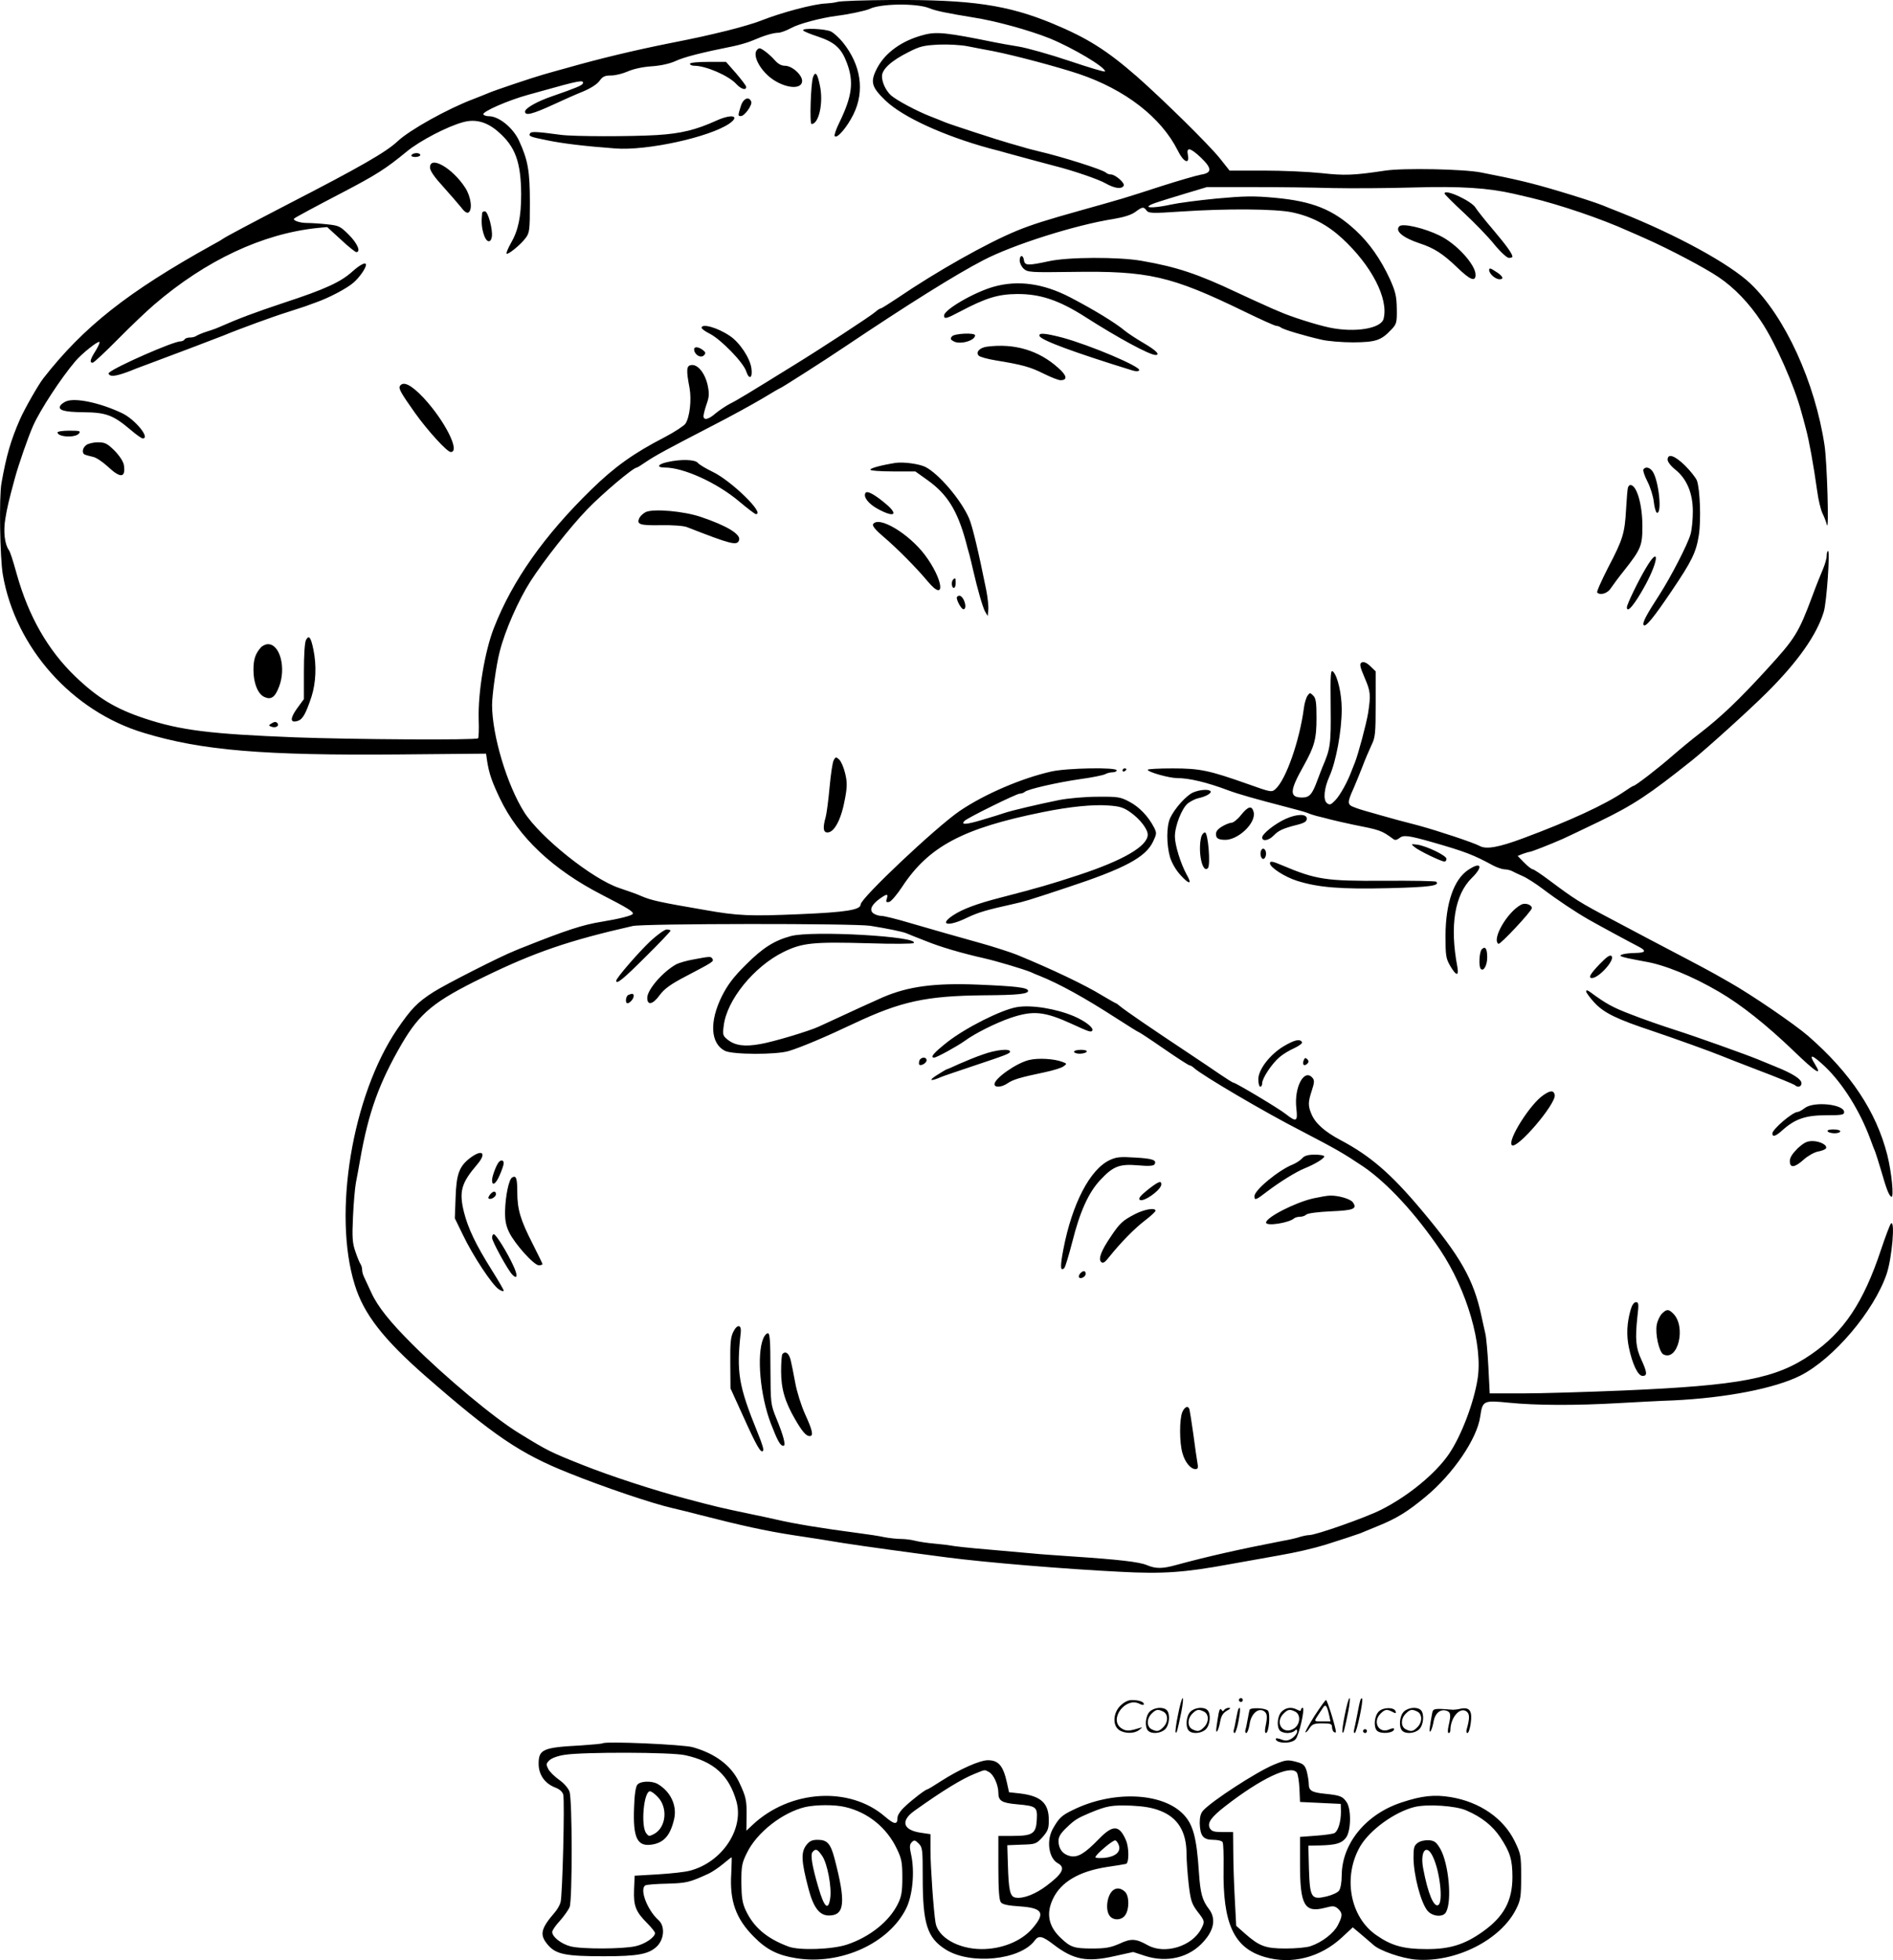 <svg version="1.0" xmlns="http://www.w3.org/2000/svg"
 width="975" height="1009" viewBox="0 0 975.779 1009.879"
 preserveAspectRatio="xMidYMid meet">
<g transform="translate(-0.372,1199.885) scale(0.1,-0.1)"
fill="#000000" stroke="none">
<path d="M4320 11989 c-14 -4 -40 -7 -58 -8 -62 -2 -229 -46 -340 -90 -30 -12
-106 -34 -170 -50 -115 -28 -151 -36 -302 -66 -175 -35 -355 -78 -520 -125
-41 -11 -97 -27 -125 -35 -53 -15 -247 -80 -280 -94 -11 -5 -47 -19 -80 -32
-133 -50 -329 -159 -392 -218 -58 -55 -192 -132 -563 -323 -193 -100 -323
-169 -335 -178 -5 -4 -30 -19 -55 -32 -438 -243 -665 -422 -873 -688 -26 -33
-97 -158 -120 -210 -48 -109 -71 -189 -96 -330 -13 -71 -8 -385 7 -472 65
-376 357 -704 727 -815 299 -91 617 -117 1317 -111 l447 4 6 -41 c10 -62 24
-103 66 -191 95 -198 272 -365 525 -495 132 -68 166 -88 159 -99 -6 -9 -69
-25 -160 -40 -96 -15 -187 -45 -400 -130 -14 -5 -35 -14 -47 -19 -74 -29 -355
-172 -420 -213 -83 -53 -115 -86 -188 -193 -231 -341 -332 -949 -218 -1315 46
-151 148 -281 366 -472 351 -306 488 -399 737 -498 181 -73 433 -158 535 -181
30 -7 96 -23 145 -36 206 -53 338 -82 475 -103 80 -12 197 -30 260 -41 95 -15
350 -50 535 -74 199 -26 608 -60 892 -74 219 -12 333 -4 566 39 71 13 137 24
252 45 87 15 178 36 240 55 68 21 161 52 180 59 11 5 52 21 90 37 97 39 157
76 249 153 142 118 264 298 280 412 12 82 16 84 148 71 139 -14 342 -15 566
-2 92 5 219 12 282 14 273 13 524 62 655 128 171 87 378 331 444 523 28 83 45
283 22 260 -5 -6 -28 -66 -51 -135 -90 -271 -192 -424 -360 -539 -181 -125
-364 -160 -967 -186 -192 -8 -425 -15 -519 -15 l-171 0 -7 138 c-4 75 -11 153
-16 172 -4 19 -14 60 -20 90 -40 187 -108 306 -309 545 -158 188 -264 279
-417 360 -81 43 -130 86 -150 134 -18 43 -18 61 2 122 13 39 14 52 4 64 -43
52 -96 -47 -84 -155 8 -70 1 -74 -54 -31 -36 29 -256 160 -270 162 -4 0 -34
19 -68 42 -33 23 -108 73 -165 111 -193 128 -320 215 -352 241 -9 8 -19 15
-21 15 -2 0 -33 18 -69 39 -89 55 -266 139 -442 211 -26 11 -129 44 -180 58
-115 32 -263 74 -372 106 -67 20 -132 36 -145 36 -14 0 -32 6 -42 13 -23 17
-10 45 33 76 37 26 44 26 36 0 -6 -17 -3 -20 12 -17 10 2 40 37 67 78 137 208
313 302 726 385 137 28 260 40 337 34 60 -4 80 -11 115 -36 48 -34 88 -86 88
-114 0 -59 -124 -132 -358 -209 -143 -47 -205 -65 -402 -116 -121 -31 -195
-59 -242 -90 -78 -51 -26 -61 71 -13 59 28 101 40 236 70 62 14 73 17 275 84
301 99 410 157 448 239 18 38 19 43 5 71 -30 58 -76 106 -127 133 -47 25 -59
27 -166 26 -63 0 -152 -8 -197 -17 -100 -20 -249 -55 -283 -67 -14 -5 -65 -21
-113 -35 -83 -25 -113 -27 -91 -5 16 16 268 140 284 140 9 0 20 4 26 9 14 14
169 49 287 66 60 8 117 20 127 25 10 6 28 10 39 10 12 0 21 5 21 10 0 17 -259
12 -337 -6 -155 -35 -345 -117 -472 -203 -123 -84 -511 -450 -511 -482 0 -28
-76 -40 -313 -50 -257 -11 -318 -9 -492 22 -228 39 -274 49 -325 71 -30 13
-48 19 -115 42 -138 46 -407 261 -489 390 -89 141 -165 394 -166 552 0 51 22
210 39 274 27 109 97 267 159 364 69 107 206 281 292 370 80 83 238 216 256
216 3 0 24 13 47 29 49 33 108 65 342 186 94 48 210 112 259 141 49 30 91 54
93 54 4 0 229 143 328 210 328 220 574 374 717 448 151 79 474 182 673 213 53
9 91 21 111 36 37 27 43 28 58 7 11 -14 30 -15 176 -5 236 16 490 14 574 -4
100 -21 182 -64 258 -134 152 -140 240 -311 214 -414 -12 -51 -148 -73 -278
-46 -67 14 -200 56 -258 82 -25 10 -61 26 -80 35 -19 8 -82 37 -140 64 -203
96 -312 132 -491 163 -118 21 -381 20 -479 -2 -107 -23 -124 -23 -128 5 -4 29
-22 29 -22 -1 0 -13 9 -32 21 -43 20 -18 36 -19 248 -16 395 6 510 -20 889
-204 84 -41 158 -74 165 -74 7 0 17 -4 23 -8 10 -10 121 -43 209 -63 33 -8
107 -14 165 -14 116 1 143 10 195 65 28 29 30 36 29 108 -1 66 -7 89 -36 154
-48 103 -105 184 -176 250 -117 108 -222 150 -417 168 -109 10 -158 9 -300 -4
-93 -9 -199 -23 -235 -31 -72 -16 -129 -19 -114 -7 10 9 37 18 189 64 l110 33
235 0 c129 0 314 -2 410 -5 96 -2 285 -1 420 3 242 7 383 -2 515 -32 22 -5 63
-15 90 -21 147 -35 363 -108 502 -171 24 -10 64 -28 91 -40 122 -54 306 -151
375 -198 79 -53 157 -133 220 -229 73 -109 171 -331 207 -467 5 -16 15 -55 23
-85 16 -59 39 -184 58 -320 6 -47 19 -98 27 -115 8 -16 19 -43 23 -60 12 -43
1 326 -12 410 -49 325 -204 663 -381 832 -107 102 -379 251 -673 368 -38 15
-79 31 -90 36 -32 13 -134 46 -225 73 -140 42 -225 62 -400 96 -87 18 -403 24
-495 10 -166 -25 -211 -26 -330 -13 -66 7 -199 13 -297 13 l-176 0 -50 63
c-57 71 -291 301 -427 421 -156 136 -256 199 -434 273 -234 97 -421 124 -831
122 -140 -1 -266 -5 -280 -10z m473 -32 c33 -14 92 -26 227 -48 117 -18 290
-66 395 -108 119 -49 285 -147 285 -170 0 -5 -83 20 -184 54 -101 34 -219 67
-262 74 -44 7 -99 17 -124 22 -245 50 -299 56 -365 38 -112 -29 -198 -91 -240
-171 -37 -71 -30 -97 44 -168 88 -84 299 -181 537 -246 32 -8 73 -19 89 -24
47 -13 217 -59 245 -66 92 -23 227 -69 263 -90 46 -26 82 -31 93 -12 8 13 -43
58 -66 58 -9 0 -20 4 -25 9 -16 16 -229 83 -350 111 -27 7 -61 15 -75 20 -14
4 -45 13 -70 20 -58 16 -309 98 -335 109 -11 5 -47 19 -80 32 -66 26 -170 81
-199 107 -26 24 -46 66 -46 98 0 36 48 80 136 124 60 31 80 35 158 39 49 2
114 -2 145 -8 31 -6 92 -18 136 -26 111 -22 332 -81 440 -117 240 -81 424
-224 510 -395 29 -60 62 -74 52 -23 -9 43 12 39 68 -14 57 -55 57 -78 -1 -87
-22 -4 -112 -30 -200 -58 -210 -68 -191 -62 -419 -126 -175 -49 -252 -73 -330
-105 -155 -64 -411 -208 -617 -348 -42 -28 -80 -52 -84 -52 -4 0 -17 -8 -28
-18 -22 -20 -282 -190 -419 -274 -236 -146 -295 -182 -332 -200 -22 -12 -55
-34 -73 -49 -36 -32 -62 -37 -62 -14 0 8 7 36 16 62 14 39 14 56 5 99 -14 61
-51 107 -84 102 -25 -3 -27 -24 -9 -118 11 -61 1 -150 -21 -184 -8 -11 -56
-43 -108 -70 -159 -82 -257 -152 -377 -269 -243 -237 -407 -469 -502 -712 -47
-119 -83 -332 -79 -472 2 -51 0 -95 -3 -98 -9 -10 -653 -6 -943 5 -436 17
-591 36 -775 97 -151 50 -242 105 -359 217 -141 136 -240 309 -301 526 -22 79
-34 115 -41 125 -22 31 -29 97 -18 162 10 60 17 90 49 208 19 70 69 214 94
270 37 83 144 246 218 333 32 38 117 106 124 99 3 -3 -6 -23 -20 -46 -28 -44
-32 -61 -15 -61 6 0 65 55 132 123 67 68 151 147 186 177 266 228 557 364 838
394 l53 5 70 -64 c38 -36 75 -65 80 -65 25 0 6 45 -38 89 -44 44 -52 48 -111
54 -35 4 -82 7 -105 7 -38 0 -76 14 -66 23 6 6 120 67 245 132 178 93 227 124
335 213 68 56 212 131 293 152 63 17 123 0 181 -52 86 -75 115 -155 116 -320
0 -116 -15 -187 -53 -252 -15 -27 -25 -51 -22 -54 7 -7 74 47 99 82 19 25 21
41 21 179 0 166 -10 221 -56 321 -31 67 -104 126 -155 126 -13 0 -25 4 -29 9
-8 14 130 74 233 102 17 5 47 13 65 18 196 55 222 60 215 40 -3 -10 -34 -23
-158 -66 -77 -26 -140 -62 -140 -79 0 -23 37 -14 146 36 49 23 117 53 152 67
39 16 72 37 85 54 17 24 28 29 61 29 23 0 61 10 86 21 27 12 75 23 120 26 47
3 94 13 125 27 45 21 135 44 300 77 33 7 78 20 100 30 58 25 105 39 130 39 12
0 42 11 66 24 39 22 151 52 234 63 66 8 151 27 169 35 56 29 244 31 309 5z
m-303 -4728 c87 -14 161 -29 185 -38 11 -5 56 -23 100 -40 76 -31 185 -63 305
-90 61 -14 203 -56 238 -71 12 -6 32 -14 45 -19 104 -42 234 -114 395 -218 62
-40 115 -73 118 -73 2 0 60 -38 128 -85 68 -47 127 -85 132 -85 4 0 15 -6 23
-14 44 -39 365 -228 551 -323 184 -96 216 -114 322 -185 124 -85 270 -243 395
-428 139 -208 222 -492 193 -668 -20 -124 -84 -291 -147 -384 -69 -101 -210
-217 -349 -287 -78 -40 -337 -131 -371 -131 -9 0 -30 -4 -47 -9 -17 -6 -56
-15 -86 -20 -232 -45 -395 -82 -553 -125 -72 -20 -105 -20 -151 -1 -39 17
-147 29 -386 45 -85 6 -175 12 -200 15 -25 2 -126 11 -225 20 -99 8 -189 18
-200 21 -11 2 -49 7 -85 10 -36 3 -81 10 -100 15 -19 5 -52 9 -72 9 -20 0 -58
4 -85 9 -26 6 -86 15 -133 21 -191 25 -330 48 -425 70 -22 5 -85 19 -140 30
-152 32 -169 36 -320 76 -168 44 -391 117 -535 174 -171 68 -181 73 -331 165
-128 78 -381 289 -552 460 -112 112 -176 191 -209 263 -17 37 -35 75 -39 84
-5 10 -9 26 -9 36 0 10 -4 22 -8 28 -4 5 -16 33 -26 63 -16 45 -18 73 -13 180
3 69 10 149 15 176 6 28 15 82 22 120 43 244 98 395 214 595 94 161 168 221
421 344 264 129 444 190 770 264 56 13 1144 14 1225 1z M4144 11842 c3 -5 37
-19 77 -32 86 -29 120 -60 148 -135 37 -98 27 -172 -38 -306 -17 -34 -28 -66
-25 -71 11 -17 64 45 97 112 59 120 39 254 -55 371 -18 22 -45 47 -60 55 -28
15 -153 20 -144 6z M3907 11743 c-24 -23 4 -88 58 -136 67 -59 167 -76 173
-29 5 31 -50 82 -88 82 -19 0 -36 10 -52 28 -23 27 -67 62 -79 62 -3 0 -9 -3
-12 -7z M3560 11670 c0 -5 10 -10 23 -10 59 0 177 -51 216 -94 25 -27 51 -34
51 -15 0 6 -24 37 -52 70 l-52 59 -93 0 c-55 0 -93 -4 -93 -10z M4195 11603
c-12 -32 -19 -243 -8 -243 38 0 62 111 43 198 -13 63 -23 75 -35 45z M3822
11451 c-15 -48 -15 -51 1 -50 19 0 60 58 53 74 -11 30 -42 17 -54 -24z M3700
11379 c-110 -50 -185 -68 -310 -76 -132 -8 -427 -8 -495 1 -125 17 -153 18
-159 8 -9 -15 -1 -18 88 -36 77 -16 189 -30 351 -42 161 -13 486 58 588 128
57 40 14 51 -63 17z M2125 11200 c-4 -6 5 -10 19 -10 14 0 26 5 26 10 0 6 -9
10 -19 10 -11 0 -23 -4 -26 -10z M2220 11136 c0 -17 23 -50 68 -99 37 -41 78
-89 93 -107 15 -21 30 -31 37 -26 22 13 14 80 -16 127 -65 101 -182 169 -182
105z M2489 10903 c-5 -47 -3 -74 7 -108 13 -45 37 -53 43 -15 5 38 -20 130
-36 130 -7 0 -13 -3 -14 -7z M1820 10600 c-60 -54 -139 -91 -353 -161 -155
-52 -226 -78 -342 -129 -11 -5 -38 -14 -60 -21 -22 -7 -44 -17 -50 -21 -5 -4
-19 -8 -31 -8 -13 0 -26 -4 -29 -10 -3 -5 -13 -10 -22 -10 -36 0 -333 -130
-367 -161 -6 -5 -2 -11 8 -15 15 -6 62 7 131 36 11 4 45 17 75 28 76 28 351
132 375 142 84 35 263 100 325 119 41 13 84 27 95 31 11 4 36 13 55 20 69 24
162 73 196 103 30 26 64 74 64 92 0 16 -31 0 -70 -35z M3620 10310 c0 -5 19
-19 43 -31 57 -29 172 -147 187 -193 15 -46 34 -36 27 15 -7 53 -61 134 -111
167 -63 43 -146 66 -146 42z M3582 10194 c5 -26 35 -41 50 -26 11 11 9 16 -6
28 -26 19 -48 18 -44 -2z M2065 10010 c-8 -13 5 -36 78 -139 65 -91 165 -201
184 -201 51 0 -31 162 -140 279 -63 67 -105 88 -122 61z M344 9931 c-12 -5
-25 -15 -29 -21 -15 -24 17 -34 117 -35 118 -1 154 -14 245 -91 28 -24 56 -44
62 -44 41 0 -39 98 -106 130 -114 54 -242 81 -289 61z M300 9771 c0 -24 91
-29 110 -6 11 13 5 15 -49 15 -33 0 -61 -4 -61 -9z M448 9706 c-21 -15 -24
-45 -5 -50 6 -3 25 -7 40 -11 16 -3 50 -26 76 -50 66 -62 93 -59 83 8 -3 18
-22 47 -48 74 -38 37 -49 43 -86 43 -24 0 -51 -7 -60 -14z M1581 8702 c-7 -12
-11 -79 -11 -163 l0 -142 -36 -49 c-37 -52 -35 -76 5 -63 25 8 41 37 70 124
23 72 27 161 10 243 -13 64 -23 77 -38 50z M1348 8663 c-29 -33 -38 -62 -38
-116 0 -68 23 -124 56 -139 35 -16 55 -2 76 53 37 96 5 219 -57 219 -12 0 -29
-8 -37 -17z M1400 8270 c-12 -8 -12 -10 2 -15 20 -8 41 2 33 16 -8 11 -16 11
-35 -1z M3356 7150 c-61 -58 -176 -190 -176 -204 0 -21 36 8 151 123 71 70
129 131 129 135 0 3 -9 6 -20 6 -10 0 -48 -27 -84 -60z M4080 7176 c-85 -23
-144 -60 -230 -146 -65 -64 -95 -104 -125 -163 -65 -131 -60 -243 15 -282 39
-20 265 -21 330 -1 63 19 193 74 334 141 244 115 373 143 671 146 177 1 231 7
228 24 -3 16 -65 23 -258 31 -225 9 -359 -9 -490 -65 -55 -24 -144 -65 -330
-151 -49 -23 -236 -79 -301 -90 -82 -15 -131 -8 -169 22 -25 20 -27 25 -21 71
15 133 156 306 308 381 98 48 153 53 443 45 121 -4 224 -3 228 1 37 34 -525
66 -633 36z M3580 7056 c-36 -6 -76 -18 -90 -25 -69 -38 -150 -131 -150 -173
0 -41 29 -35 65 15 23 31 55 55 136 97 139 73 143 75 135 89 -8 13 -11 13 -96
-3z M3243 6873 c-14 -5 -18 -43 -5 -43 12 0 32 23 32 37 0 13 -6 15 -27 6z
M5245 6810 c-81 -14 -265 -107 -358 -180 -71 -56 -91 -80 -68 -80 13 0 118 58
156 85 54 40 163 94 239 120 116 39 174 33 316 -32 85 -39 98 -44 104 -34 9
14 -36 49 -94 74 -92 39 -220 60 -295 47z M5070 6566 c-36 -12 -91 -35 -123
-49 -32 -15 -60 -27 -62 -27 -3 0 -26 -14 -53 -31 -44 -28 -33 -33 23 -9 11 5
83 29 160 55 180 60 195 66 195 76 0 17 -75 9 -140 -15z M5540 6580 c0 -5 13
-10 29 -10 17 0 33 5 36 10 4 6 -8 10 -29 10 -20 0 -36 -4 -36 -10z M4743
6535 c-3 -9 -3 -18 -1 -21 9 -9 38 8 38 22 0 19 -29 18 -37 -1z M5310 6538
c-64 -14 -180 -95 -180 -125 0 -19 38 -16 68 5 28 19 64 30 193 57 42 9 85 22
95 30 18 13 18 14 -6 23 -42 16 -123 21 -170 10z M2427 6033 c-56 -43 -71 -82
-75 -204 l-4 -107 42 -86 c51 -107 151 -258 185 -280 14 -9 25 -12 25 -7 0 5
-28 53 -62 107 -83 132 -122 215 -143 298 -26 106 -14 149 67 244 52 60 29 83
-35 35z M6716 6031 c-10 -11 -32 -25 -49 -32 -73 -29 -197 -132 -197 -163 0
-23 7 -21 64 23 67 51 153 104 196 121 50 20 100 50 100 61 0 5 -22 9 -48 9
-35 0 -54 -5 -66 -19z M5724 6022 c-102 -48 -194 -225 -239 -460 -17 -88 -16
-117 5 -96 5 5 23 65 41 134 39 156 84 255 144 319 67 72 100 84 195 76 55 -5
80 -3 85 5 13 22 -10 30 -100 35 -76 5 -97 3 -131 -13z M2576 6013 c-13 -13
-36 -74 -36 -94 0 -34 20 -20 40 27 11 25 20 52 20 60 0 15 -12 19 -24 7z
M2643 5932 c-17 -11 -34 -96 -36 -172 -1 -49 5 -77 21 -110 29 -60 128 -170
153 -170 10 0 19 3 19 6 0 3 -23 49 -50 103 -64 125 -80 179 -80 268 0 72 -6
88 -27 75z M5920 5869 c-36 -29 -49 -44 -42 -51 17 -17 112 50 112 79 0 21
-15 15 -70 -28z M2530 5845 c-7 -9 -11 -18 -8 -20 9 -10 38 7 38 21 0 18 -14
18 -30 -1z M6775 5825 c-92 -20 -245 -98 -245 -125 0 -20 118 -2 145 22 5 4
18 8 30 8 12 0 26 5 32 11 7 7 61 14 127 17 119 5 137 13 113 47 -13 17 -74
35 -117 34 -14 0 -52 -7 -85 -14z M5855 5744 c-64 -33 -79 -47 -124 -114 -52
-76 -67 -118 -51 -133 9 -9 19 -3 43 28 57 71 128 144 183 186 30 23 54 45 54
50 0 17 -56 8 -105 -17z M2540 5622 c0 -19 82 -168 105 -191 26 -26 28 -3 5
46 -32 70 -90 163 -101 163 -5 0 -9 -8 -9 -18z M5571 5437 c-6 -8 -8 -16 -5
-20 10 -9 34 4 34 19 0 18 -14 18 -29 1z M3784 5138 c-14 -27 -17 -58 -16
-162 l1 -130 66 -145 c68 -151 90 -189 101 -178 6 6 -1 30 -26 92 -100 245
-111 314 -88 519 4 41 -18 44 -38 4z M3938 5103 c-35 -85 -16 -294 39 -438 36
-93 49 -115 65 -115 14 0 0 53 -36 140 -30 74 -30 77 -31 257 0 141 -3 183
-13 183 -7 0 -18 -12 -24 -27z M4037 5023 c-4 -3 -7 -44 -7 -89 0 -91 20 -158
73 -249 36 -62 56 -85 74 -85 21 0 16 27 -23 112 -20 44 -43 117 -51 162 -8
44 -19 98 -24 119 -9 34 -26 47 -42 30z M6098 4723 c-15 -37 -15 -157 1 -211
13 -47 42 -82 67 -82 13 0 15 7 10 33 -3 17 -13 84 -21 147 -9 63 -18 121 -20
128 -7 21 -25 13 -37 -15z M7450 11002 c0 -4 45 -49 100 -100 55 -51 126 -124
157 -163 32 -39 65 -69 75 -69 10 0 18 3 18 6 0 15 -30 57 -101 141 -43 50
-82 100 -88 110 -18 35 -161 101 -161 75z M7217 10833 c-24 -24 18 -59 105
-88 74 -24 120 -54 191 -122 69 -67 97 -78 97 -40 0 52 -98 160 -185 202 -79
39 -192 65 -208 48z M7680 10608 c0 -20 32 -48 54 -48 25 0 16 18 -22 41 -25
17 -32 18 -32 7z M5124 10521 c-101 -29 -254 -118 -254 -148 0 -20 13 -16 83
21 133 70 195 89 292 90 120 1 217 -31 356 -120 169 -108 329 -194 359 -194
26 0 4 23 -59 60 -38 22 -82 51 -98 64 -50 42 -162 110 -283 173 -139 72 -270
90 -396 54z M4911 10266 c-10 -12 -8 -17 9 -26 33 -18 110 4 110 31 0 15 -106
10 -119 -5z M5362 10268 c7 -22 182 -86 480 -178 17 -5 30 -5 34 1 11 18 -254
130 -398 169 -90 23 -121 25 -116 8z M5093 10213 c-39 -5 -60 -27 -45 -46 6
-7 46 -18 89 -25 134 -22 176 -33 246 -68 38 -19 77 -34 87 -34 38 0 34 24
-12 64 -99 89 -224 127 -365 109z M8600 9630 c0 -10 17 -33 39 -50 60 -48 91
-122 91 -216 0 -42 -5 -95 -12 -118 -15 -53 -102 -221 -160 -311 -67 -103 -89
-145 -82 -156 9 -15 51 36 144 174 105 155 127 200 141 289 12 78 6 237 -10
281 -6 15 -33 49 -61 77 -53 52 -90 65 -90 30z M3443 9618 c-50 -11 -57 -28
-12 -28 96 0 268 -78 382 -174 43 -36 82 -66 87 -66 50 0 -128 173 -223 218
-35 17 -69 37 -76 46 -15 18 -88 20 -158 4z M4620 9614 c-75 -12 -130 -27
-130 -35 0 -5 51 -9 116 -9 l116 0 63 -45 c101 -72 153 -155 197 -315 5 -19
13 -51 19 -70 5 -19 13 -53 18 -75 24 -104 50 -194 62 -216 l14 -24 3 31 c2
18 -3 65 -11 105 -39 193 -70 325 -88 367 -41 95 -155 229 -225 265 -32 16
-114 27 -154 21z M8475 9580 c-3 -5 6 -33 21 -62 15 -29 30 -77 33 -106 3 -29
11 -54 16 -55 27 -6 10 161 -21 211 -15 23 -38 29 -49 12z M8396 9488 c-3 -7
-7 -57 -10 -111 -7 -126 -16 -156 -93 -303 -34 -67 -60 -124 -56 -128 16 -16
54 -4 70 22 10 15 41 57 70 93 86 109 93 127 93 227 0 111 -29 212 -62 212 -5
0 -10 -6 -12 -12z M4465 9459 c-13 -20 16 -57 65 -83 83 -45 107 -30 41 26
-58 49 -98 71 -106 57z M3333 9361 c-12 -6 -26 -18 -32 -28 -19 -36 -1 -42
109 -40 62 1 117 -3 135 -10 225 -88 258 -97 268 -68 12 30 -61 75 -198 121
-86 29 -240 43 -282 25z M4504 9298 c-5 -8 14 -31 52 -63 71 -60 173 -163 232
-234 93 -110 78 13 -17 139 -84 111 -239 203 -267 158z M9420 9135 c0 -14 -9
-44 -19 -68 -10 -23 -36 -87 -56 -142 -70 -187 -88 -216 -232 -373 -145 -159
-239 -248 -348 -332 -38 -29 -101 -81 -140 -115 -72 -63 -191 -155 -201 -155
-3 0 -24 -13 -47 -29 -98 -67 -282 -152 -522 -241 -126 -47 -190 -58 -223 -40
-33 18 -218 79 -317 106 -97 25 -126 33 -200 54 -19 6 -50 14 -67 19 -18 5
-47 14 -64 21 -36 13 -36 24 -3 97 10 24 31 73 45 110 14 38 36 88 47 112 20
40 22 61 22 213 l0 168 -27 26 c-16 16 -32 24 -42 21 -16 -6 -14 -19 13 -82
30 -69 31 -87 17 -180 -9 -55 -50 -208 -67 -252 -6 -15 -15 -37 -19 -48 -20
-54 -57 -121 -82 -148 -24 -25 -30 -27 -44 -16 -21 17 -15 76 13 139 34 76 63
233 63 345 0 78 -21 170 -44 193 -13 13 -15 -7 -13 -179 2 -197 -1 -216 -43
-314 -4 -11 -16 -40 -25 -65 -27 -74 -41 -90 -79 -90 -67 0 -65 34 7 162 57
102 67 139 67 249 0 78 -3 101 -17 114 -16 16 -17 16 -29 0 -7 -10 -16 -38
-19 -64 -22 -168 -92 -368 -146 -417 -20 -18 -24 -17 -142 25 -201 71 -247 81
-389 81 -71 0 -128 -3 -128 -7 0 -12 111 -43 152 -43 61 0 151 -21 263 -63 50
-19 150 -47 285 -82 58 -15 114 -30 125 -35 11 -5 31 -11 45 -15 14 -3 48 -12
75 -19 28 -7 77 -18 110 -25 146 -29 149 -30 211 -75 8 -7 18 -5 30 4 21 18
44 16 174 -21 167 -48 211 -65 310 -119 19 -10 45 -19 58 -20 12 0 30 -4 40
-9 9 -5 34 -17 55 -26 21 -9 68 -39 105 -67 71 -54 170 -120 237 -158 51 -29
210 -115 253 -137 45 -23 40 -33 -15 -34 -27 0 -57 -4 -68 -8 -16 -6 -9 -10
30 -19 28 -6 67 -13 87 -17 100 -16 245 -75 383 -156 115 -67 244 -170 383
-303 118 -114 152 -135 111 -69 -34 55 -15 50 52 -13 92 -88 179 -226 234
-374 9 -25 20 -54 25 -65 4 -11 18 -54 30 -95 28 -97 40 -129 53 -137 15 -9 2
126 -21 217 -57 222 -188 420 -407 611 -69 60 -294 214 -408 278 -20 11 -54
31 -74 42 -21 12 -83 45 -138 74 -55 29 -145 76 -200 105 -55 29 -138 73 -185
98 -177 93 -198 107 -332 207 -40 30 -78 55 -83 55 -6 0 -26 16 -45 35 l-33
34 27 11 c15 5 31 10 35 10 8 0 105 38 171 67 19 9 103 48 185 88 180 87 258
139 479 315 73 58 299 262 387 350 160 159 258 298 294 417 15 50 33 313 22
313 -4 0 -7 -11 -7 -25z M8488 9072 c-39 -65 -98 -187 -98 -202 0 -34 41 15
96 116 70 130 72 205 2 86z M4917 9013 c-11 -10 -8 -43 3 -43 6 0 10 11 10 25
0 26 -2 29 -13 18z M4937 8924 c-8 -9 21 -64 33 -64 13 0 13 26 0 51 -11 19
-22 24 -33 13z M4301 8082 c-6 -11 -15 -73 -21 -138 -6 -66 -15 -135 -20 -154
-16 -56 -13 -80 9 -80 36 0 72 69 91 177 11 60 11 83 0 128 -7 30 -21 62 -31
71 -16 14 -18 14 -28 -4z M5790 8029 c0 -5 5 -7 10 -4 6 3 10 8 10 11 0 2 -4
4 -10 4 -5 0 -10 -5 -10 -11z M6154 7916 c-35 -15 -95 -82 -118 -131 -20 -42
-20 -136 -1 -203 10 -31 31 -67 55 -93 46 -50 60 -47 30 5 -30 55 -60 151 -60
195 0 55 36 146 67 171 15 11 38 23 52 26 39 8 71 26 65 36 -8 12 -55 9 -90
-6z M6401 7800 c-17 -22 -40 -40 -49 -40 -9 0 -32 -9 -50 -20 -24 -15 -32 -27
-30 -43 2 -17 11 -23 40 -25 70 -6 168 86 154 143 -9 35 -28 31 -65 -15z
M6631 7780 c-55 -25 -121 -77 -121 -96 0 -22 34 -16 59 10 25 26 48 37 124 56
35 9 47 17 47 31 0 26 -51 25 -109 -1z M6196 7688 c-19 -74 5 -191 34 -162 15
15 1 184 -15 184 -7 0 -15 -10 -19 -22z M7295 7635 c22 -19 138 -75 155 -75 5
0 10 6 10 14 0 17 -102 66 -150 73 -34 4 -34 4 -15 -12z M6504 7616 c-8 -21 3
-49 16 -41 5 3 10 15 10 25 0 25 -18 36 -26 16z M6550 7551 c0 -21 76 -70 139
-90 111 -35 225 -44 475 -38 210 5 264 13 243 33 -3 4 -125 6 -270 5 -299 -2
-350 6 -525 80 -49 21 -62 23 -62 10z M7572 7517 c-74 -49 -116 -171 -117
-337 0 -104 2 -119 24 -157 31 -53 46 -56 37 -5 -40 211 -14 371 75 458 60 59
48 86 -19 41z M7845 7338 c-72 -38 -153 -179 -117 -202 9 -5 172 169 172 184
0 18 -35 29 -55 18z M7642 7108 c-13 -13 -17 -90 -5 -101 14 -15 33 18 33 59
0 46 -10 60 -28 42z M8250 7032 c-49 -51 -61 -72 -40 -72 36 0 120 94 101 113
-8 8 -24 -3 -61 -41z M8180 6891 c0 -6 19 -32 41 -56 50 -55 117 -87 304 -149
124 -42 293 -103 350 -126 11 -5 99 -39 195 -76 96 -36 179 -71 185 -75 15
-15 35 -10 35 9 0 21 -45 50 -135 86 -38 16 -79 32 -90 37 -64 26 -318 117
-425 151 -69 22 -172 58 -230 81 -92 35 -127 54 -211 116 -13 9 -19 10 -19 2z
M6620 6608 c-71 -43 -130 -120 -130 -170 0 -21 5 -38 10 -38 6 0 10 8 10 18 0
26 51 102 89 134 17 15 52 36 77 47 25 12 43 25 39 31 -11 18 -39 11 -95 -22z
M6724 6536 c-4 -9 -4 -20 0 -23 3 -4 12 -1 18 5 9 9 9 15 0 24 -9 9 -13 7 -18
-6z M7960 6357 c-68 -45 -187 -234 -163 -258 25 -25 230 214 221 259 -5 24
-22 24 -58 -1z M9307 6290 c-14 -11 -31 -20 -37 -20 -25 0 -130 -89 -130 -111
0 -20 18 -14 52 17 65 58 119 77 226 77 79 0 92 2 92 16 0 41 -157 57 -203 21z
M9425 6170 c3 -5 19 -10 36 -10 16 0 29 5 29 10 0 6 -16 10 -36 10 -21 0 -33
-4 -29 -10z M9270 6082 c-27 -27 -40 -47 -40 -65 0 -37 24 -35 71 7 21 19 54
38 74 42 19 3 38 11 41 16 10 16 -29 37 -68 38 -30 0 -45 -8 -78 -38z M8410
5253 c-20 -69 -23 -132 -10 -195 18 -87 47 -148 71 -148 25 0 24 17 -6 83 -29
62 -33 106 -21 220 8 67 7 77 -7 77 -10 0 -20 -14 -27 -37z M8571 5231 c-11
-11 -23 -36 -27 -57 -9 -47 12 -141 34 -153 75 -38 119 142 51 210 -24 24 -34
24 -58 0z M6076 3164 c-10 -47 -15 -88 -12 -91 5 -6 9 7 30 110 7 37 10 67 6
67 -4 0 -15 -39 -24 -86z M6390 3240 c0 -5 5 -10 10 -10 6 0 10 5 10 10 0 6
-4 10 -10 10 -5 0 -10 -4 -10 -10z M6936 3164 c-10 -47 -15 -88 -12 -91 5 -6
9 7 30 110 7 37 10 67 6 67 -4 0 -15 -39 -24 -86z M7016 3239 c-3 -8 -10 -41
-16 -74 -6 -33 -14 -68 -16 -77 -3 -10 -1 -18 3 -18 10 0 46 171 38 178 -2 3
-7 -1 -9 -9z M5779 3211 c-38 -38 -41 -101 -7 -125 29 -20 79 -20 104 0 18 14
18 15 1 10 -53 -17 -69 -17 -92 -2 -69 45 21 166 94 126 12 -6 21 -7 21 -1 0
12 -25 21 -62 21 -19 0 -39 -10 -59 -29z M6780 3159 c-28 -45 -49 -83 -47 -85
2 -3 12 7 21 21 14 21 24 25 66 25 43 0 50 -3 50 -19 0 -11 5 -23 10 -26 6 -3
10 -3 10 1 0 20 -44 164 -51 164 -4 0 -30 -37 -59 -81z m75 4 l7 -33 -42 0
c-42 0 -42 0 -28 23 8 12 21 32 29 44 15 25 22 18 34 -34z M5930 3180 c-22
-22 -27 -79 -8 -98 19 -19 66 -14 88 8 22 22 27 79 8 98 -19 19 -66 14 -88 -8z
m71 0 c25 -14 25 -54 -1 -80 -23 -23 -33 -24 -61 -10 -25 14 -25 54 1 80 23
23 33 24 61 10z M6140 3180 c-22 -22 -27 -79 -8 -98 19 -19 66 -14 88 8 22 22
27 79 8 98 -19 19 -66 14 -88 -8z m71 0 c25 -14 25 -54 -1 -80 -23 -23 -33
-24 -61 -10 -25 14 -25 54 1 80 23 23 33 24 61 10z M6286 3174 c-3 -16 -8 -47
-11 -69 -8 -51 10 -26 19 27 5 27 15 42 34 53 18 10 22 14 10 15 -9 0 -20 -5
-24 -11 -5 -8 -9 -8 -14 1 -5 8 -10 3 -14 -16z M6387 3193 c-2 -4 -7 -26 -11
-48 -4 -22 -9 -48 -12 -57 -3 -10 -1 -18 4 -18 4 0 14 28 20 62 11 58 10 81
-1 61z M6445 3190 c-1 -3 -5 -23 -9 -45 -4 -22 -9 -48 -12 -57 -3 -10 -1 -18
4 -18 5 0 13 20 17 45 7 53 44 87 74 68 17 -11 19 -28 8 -80 -4 -18 -3 -33 2
-33 16 0 24 99 11 115 -12 14 -87 18 -95 5z M6610 3180 c-22 -22 -27 -79 -8
-98 7 -7 24 -12 38 -12 14 0 31 5 38 12 9 9 12 8 12 -5 0 -9 -12 -24 -26 -34
-21 -13 -32 -15 -55 -6 -16 6 -29 8 -29 3 0 -24 81 -27 102 -2 18 19 50 162
37 162 -5 0 -9 -5 -9 -10 0 -7 -6 -7 -19 0 -30 16 -59 12 -81 -10z m71 0 c29
-16 25 -65 -6 -86 -56 -37 -103 28 -55 76 23 23 33 24 61 10z M7111 3181 c-23
-23 -28 -80 -9 -99 19 -19 88 -13 88 9 0 5 -11 4 -24 -2 -54 -25 -89 38 -46
81 23 23 33 24 62 9 16 -9 19 -8 16 3 -8 22 -64 22 -87 -1z M7240 3180 c-22
-22 -27 -79 -8 -98 19 -19 66 -14 88 8 22 22 27 79 8 98 -19 19 -66 14 -88 -8z
m71 0 c25 -14 25 -54 -1 -80 -23 -23 -33 -24 -61 -10 -25 14 -25 54 1 80 23
23 33 24 61 10z M7386 3171 c-3 -14 -8 -44 -11 -66 -8 -51 10 -26 19 27 8 41
35 63 66 53 22 -7 24 -21 11 -77 -5 -22 -5 -38 0 -38 5 0 9 6 9 13 0 68 51
125 85 97 15 -13 15 -35 -1 -92 -3 -10 -1 -18 4 -18 6 0 13 23 17 50 9 63 -5
84 -49 76 -17 -4 -35 -6 -41 -6 -101 8 -104 7 -109 -19z M7030 3080 c0 -5 5
-10 10 -10 6 0 10 5 10 10 0 6 -4 10 -10 10 -5 0 -10 -4 -10 -10z M3110 3017
c-3 -2 -55 -7 -115 -11 -192 -10 -215 -20 -215 -94 0 -56 31 -101 84 -122 24
-9 39 -22 43 -38 8 -34 -4 -521 -14 -554 -4 -15 -17 -37 -28 -50 -76 -88 -82
-118 -35 -172 41 -46 91 -56 286 -56 178 0 233 11 275 52 37 38 41 104 7 134
-58 52 -99 160 -68 179 6 4 57 8 113 9 99 3 114 6 214 52 17 8 50 30 73 49 23
19 43 35 45 35 1 0 0 -38 -2 -84 -9 -141 24 -233 117 -326 65 -66 123 -95 217
-110 229 -37 479 76 568 257 33 67 44 187 26 273 -10 44 -9 56 3 68 12 12 17
11 35 -7 20 -20 21 -32 21 -174 0 -240 23 -312 118 -372 128 -81 386 -55 460
47 20 27 40 22 97 -22 102 -78 171 -92 315 -59 l95 21 61 -20 c114 -37 230 -9
303 75 54 60 63 119 26 167 -34 44 -44 82 -51 186 -12 186 -31 254 -86 307
-112 108 -362 116 -563 17 -59 -28 -73 -42 -104 -97 -35 -62 -21 -153 26 -178
40 -22 25 -53 -59 -116 -57 -43 -119 -67 -158 -61 -30 4 -37 35 -41 172 l-3
98 74 3 c70 2 75 3 107 38 28 32 33 44 33 88 0 88 -40 125 -150 138 l-55 6
-11 50 c-19 86 -43 115 -98 115 -42 0 -147 -47 -239 -106 -37 -24 -70 -44 -73
-44 -9 0 -77 -52 -116 -89 -22 -20 -38 -44 -38 -57 0 -38 -16 -36 -65 6 -182
157 -489 138 -682 -43 l-32 -30 1 75 c1 83 -3 100 -39 176 -41 85 -122 146
-238 179 -48 14 -453 32 -465 20z m425 -61 c148 -32 227 -104 265 -239 39
-143 -75 -313 -240 -356 -25 -7 -99 -15 -165 -19 l-120 -7 -3 -72 c-3 -84 8
-113 69 -174 21 -21 39 -44 39 -49 0 -22 -51 -57 -100 -68 -65 -15 -277 -16
-335 -1 -48 12 -95 49 -95 74 0 8 18 35 40 58 21 24 44 56 50 71 14 38 14 553
-1 595 -7 18 -29 43 -53 60 -23 16 -48 41 -56 55 -12 24 -12 29 6 46 11 11 44
23 79 28 95 15 549 14 620 -2z m1567 -87 c24 -13 48 -67 48 -107 0 -41 17 -52
96 -59 100 -9 106 -13 102 -81 -4 -70 -21 -82 -125 -82 l-73 0 0 -163 c0 -115
4 -168 13 -179 8 -11 36 -17 97 -21 119 -8 134 -34 65 -114 -57 -66 -159 -107
-264 -106 -119 1 -223 61 -235 136 -10 61 -26 288 -26 372 l0 84 -47 7 c-95
13 -110 61 -35 114 146 104 244 164 312 191 55 22 47 21 72 8z m-742 -180
c117 -27 215 -106 267 -216 24 -50 28 -70 28 -148 0 -73 -5 -99 -23 -135 -44
-90 -145 -171 -263 -210 -75 -25 -247 -31 -301 -10 -113 42 -180 100 -221 188
-17 37 -21 66 -22 142 0 85 3 101 29 153 51 105 183 208 301 236 55 12 151 13
205 0z m1623 -19 c92 -35 137 -108 137 -223 0 -32 5 -102 11 -155 10 -86 16
-102 45 -141 39 -50 39 -52 20 -89 -47 -91 -188 -134 -276 -85 -61 34 -85 36
-145 8 -46 -20 -71 -25 -141 -25 -93 0 -112 6 -162 54 -63 59 -77 125 -41 201
41 88 136 143 279 165 47 7 91 14 98 16 16 4 16 84 0 121 -34 80 -67 82 -139
8 -74 -76 -109 -97 -148 -89 -38 8 -61 37 -61 78 0 22 11 40 43 70 40 39 56
48 117 74 92 38 113 41 215 38 62 -3 108 -10 148 -26z m-212 -178 c12 -33 -17
-59 -73 -65 -27 -2 -48 -1 -48 3 0 13 92 91 103 87 6 -2 14 -13 18 -25z M3289
2804 c-9 -11 -15 -53 -17 -119 -6 -158 17 -203 96 -189 60 11 92 49 111 133
15 69 -20 141 -86 179 -32 17 -88 15 -104 -4z m105 -63 c54 -56 43 -158 -19
-191 -25 -13 -28 -13 -41 5 -28 38 -12 215 20 215 7 0 25 -13 40 -29z M4161
2494 c-30 -38 -27 -85 11 -229 25 -94 56 -135 104 -135 82 0 89 67 29 295 -20
76 -38 95 -86 95 -29 0 -42 -6 -58 -26z m80 -56 c27 -37 51 -163 42 -220 -10
-66 -31 -46 -61 57 -32 109 -42 168 -30 182 16 19 25 16 49 -19z M5744 2262
c-33 -22 -45 -102 -20 -134 19 -25 62 -23 80 4 22 31 21 101 -2 121 -20 18
-40 21 -58 9z M6570 2907 c-89 -37 -320 -187 -364 -236 -13 -14 -18 -34 -18
-65 2 -66 18 -86 69 -86 23 0 45 -5 49 -12 4 -6 6 -66 5 -132 -5 -288 53 -414
213 -460 137 -40 284 -3 396 100 l57 53 44 -37 c24 -20 52 -45 63 -54 33 -30
147 -69 217 -75 205 -17 440 101 519 262 22 44 25 63 25 165 0 110 -2 118 -33
182 -58 119 -180 203 -330 228 -85 14 -149 7 -252 -27 -185 -60 -309 -212
-310 -376 0 -35 -6 -69 -14 -79 -7 -10 -36 -23 -65 -30 -78 -18 -85 -7 -90
142 l-3 120 58 1 c85 2 114 11 136 40 26 34 28 145 4 182 -21 31 -33 36 -110
44 -71 7 -86 16 -86 52 0 14 -5 43 -10 63 -9 31 -17 39 -48 48 -51 14 -59 13
-122 -13z m118 -40 c6 -7 12 -44 14 -82 l3 -70 105 -5 105 -5 1 -40 c0 -53
-15 -102 -35 -111 -9 -4 -52 -10 -96 -13 l-80 -6 0 -140 c0 -211 23 -252 126
-226 45 12 52 11 70 -4 24 -23 24 -36 -1 -85 -21 -41 -81 -88 -141 -108 -19
-7 -77 -12 -128 -12 -104 0 -135 11 -211 78 l-44 39 -7 134 c-4 74 -8 182 -8
242 l-1 107 -55 0 c-44 0 -56 4 -65 20 -14 27 6 56 78 112 185 144 337 216
370 175z m875 -196 c79 -34 135 -79 175 -139 50 -76 62 -114 62 -204 0 -123
-45 -205 -154 -282 -93 -66 -170 -90 -291 -89 -117 0 -180 18 -257 72 -136 94
-173 301 -83 457 50 85 177 177 280 203 65 16 213 7 268 -18z M7313 2505 c-20
-14 -23 -25 -23 -78 1 -89 37 -228 71 -271 25 -32 83 -37 97 -8 31 57 14 246
-29 324 -21 36 -30 43 -59 46 -20 1 -45 -4 -57 -13z m76 -70 c37 -75 55 -235
29 -251 -23 -14 -54 60 -78 188 -17 88 16 131 49 63z"/>
</g>
</svg>
